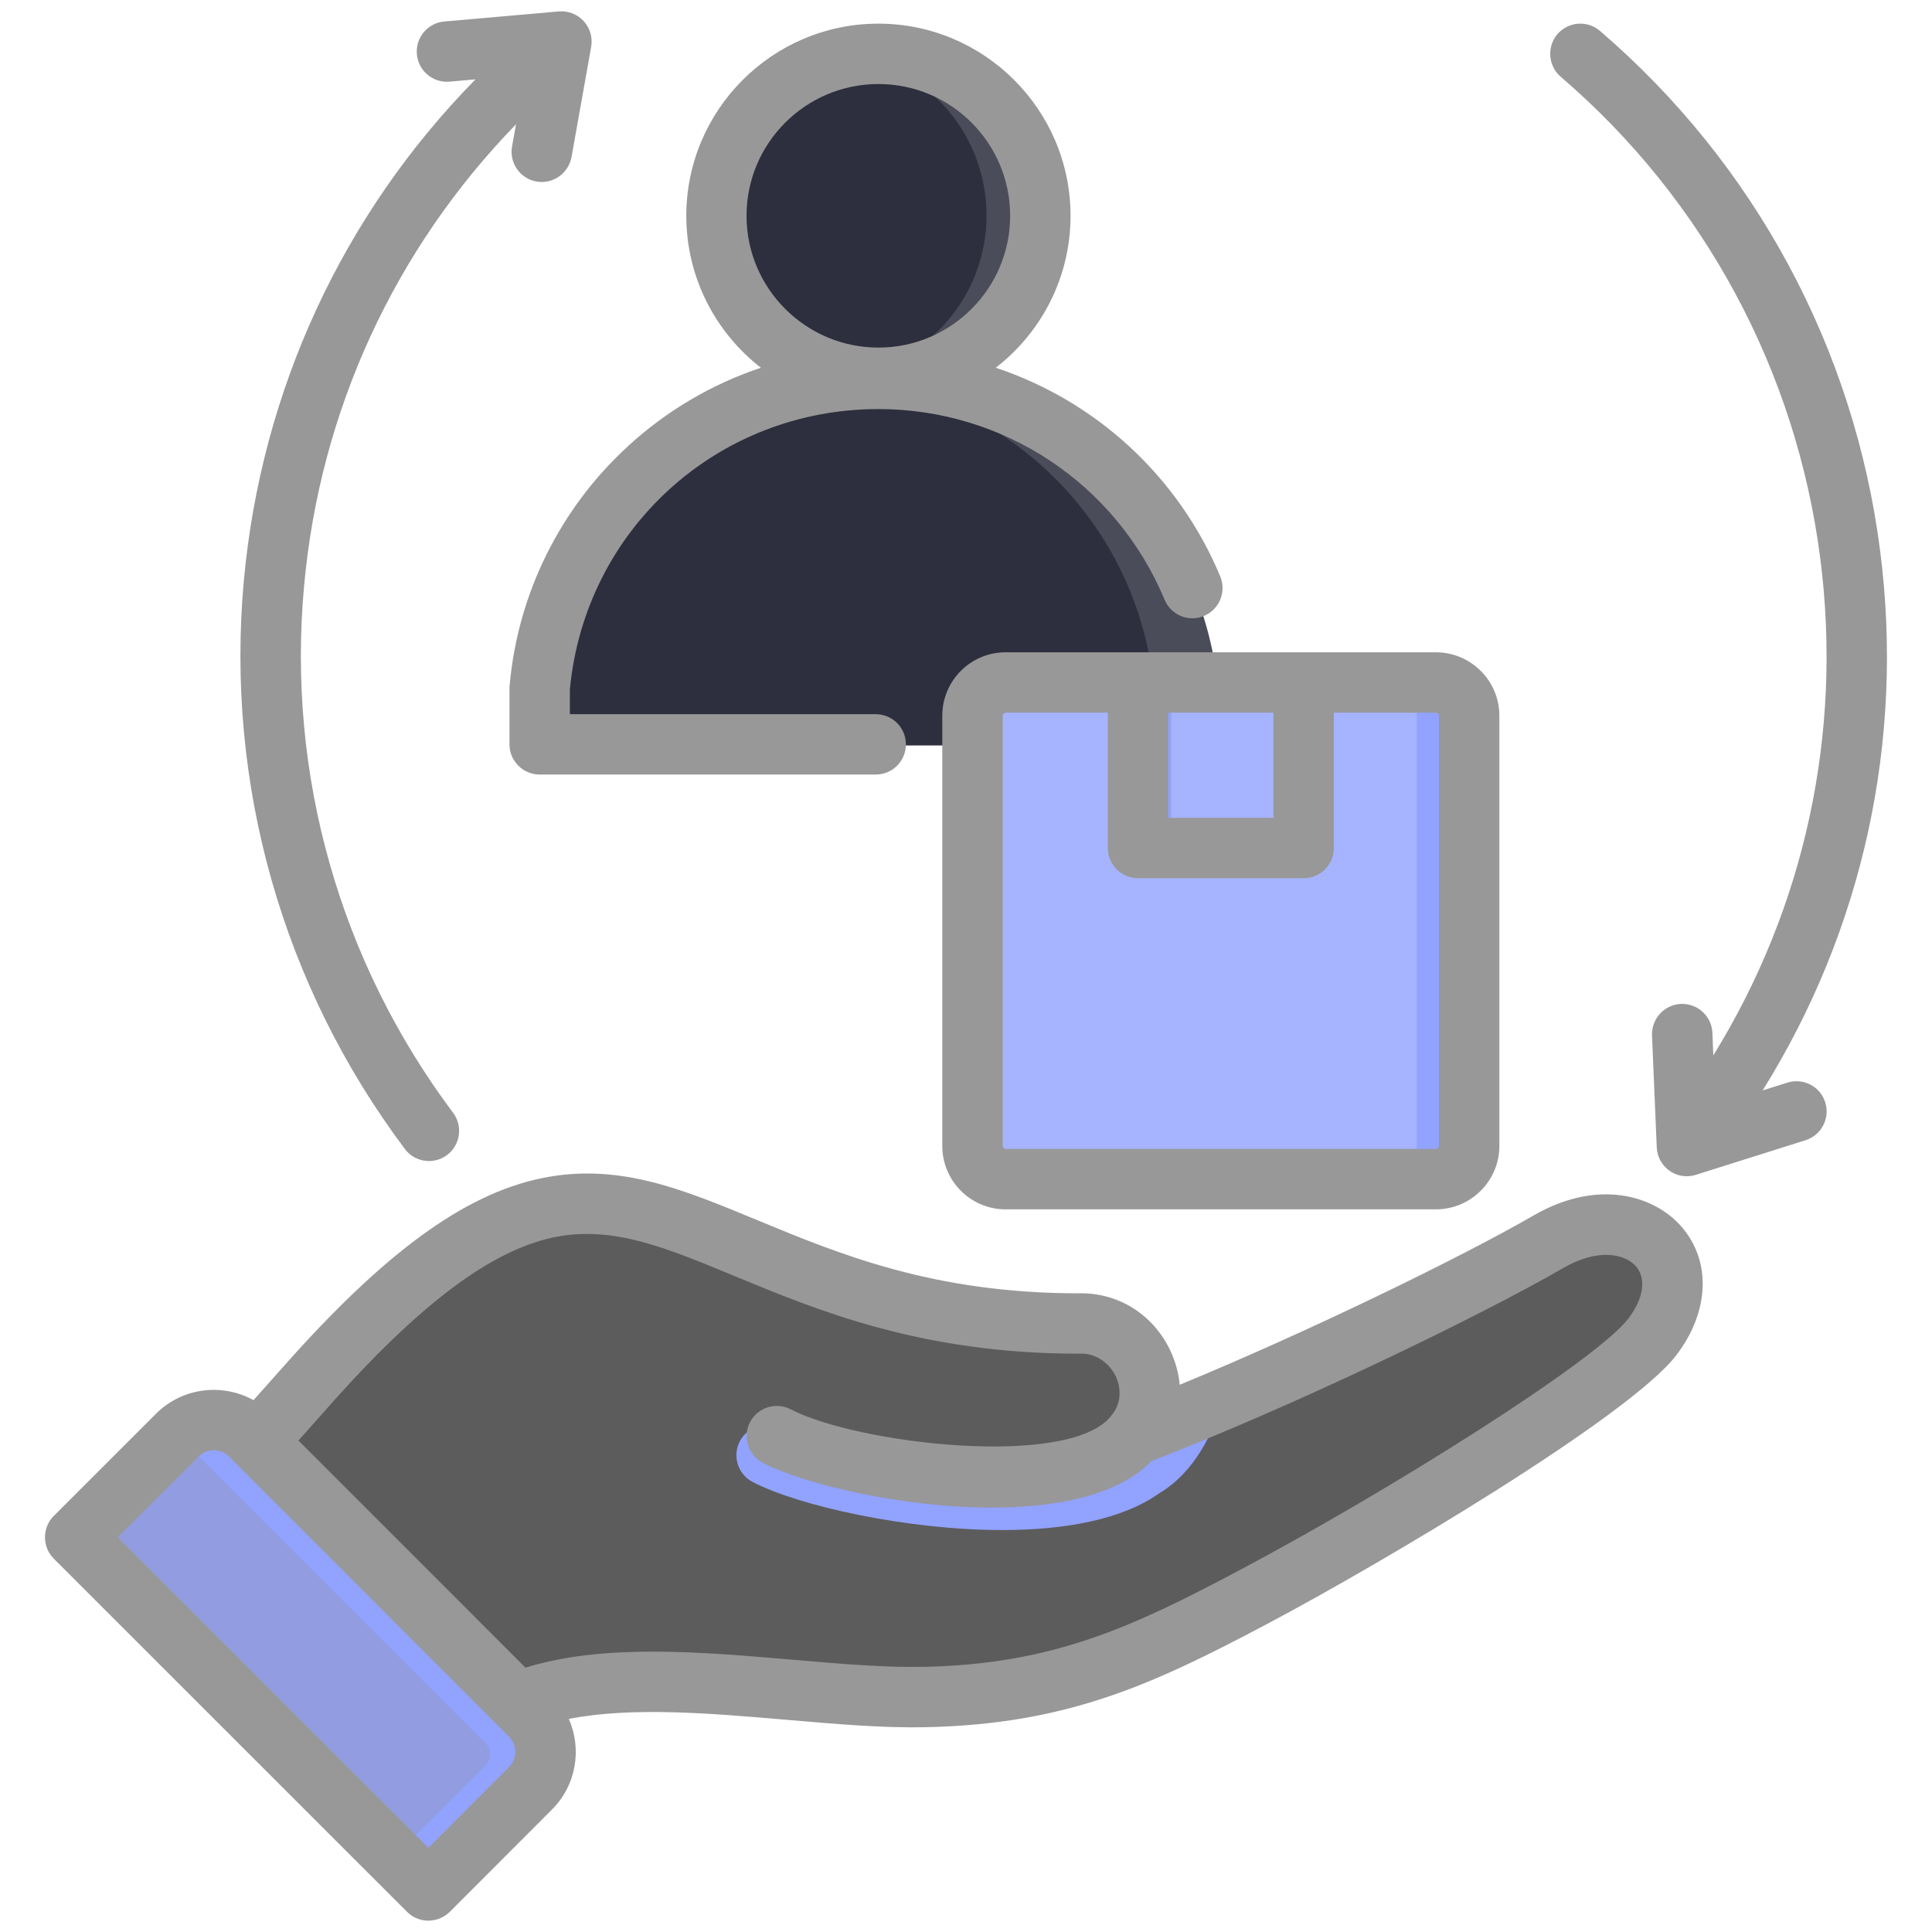 <?xml version="1.0" encoding="UTF-8"?>
<svg xmlns="http://www.w3.org/2000/svg" width="162" height="162" viewBox="0 0 162 162" fill="none">
  <path fill-rule="evenodd" clip-rule="evenodd" d="M73.652 31.763C88.569 31.763 100.816 43.186 102.129 57.761V62.493H45.176V57.761C46.489 43.186 58.736 31.763 73.652 31.763Z" fill="#4B4C59"></path>
  <path fill-rule="evenodd" clip-rule="evenodd" d="M96.754 62.492H45.176V57.76C46.409 44.071 57.288 33.164 70.965 31.889C84.641 33.164 95.52 44.071 96.754 57.76V62.492Z" fill="#2D2F3E"></path>
  <path d="M75.803 31.501C83.23 30.312 88.287 23.328 87.098 15.901C85.909 8.474 78.925 3.417 71.498 4.606C64.071 5.795 59.014 12.779 60.203 20.206C61.392 27.633 68.376 32.689 75.803 31.501Z" fill="#4B4C59"></path>
  <path fill-rule="evenodd" clip-rule="evenodd" d="M71.376 31.481C64.937 30.399 60.031 24.799 60.031 18.053C60.031 11.307 64.937 5.707 71.376 4.625C77.814 5.707 82.72 11.307 82.72 18.053C82.72 24.799 77.814 30.399 71.376 31.481Z" fill="#2D2F3E"></path>
  <path d="M120.404 57.225H84.322C82.785 57.225 81.539 58.471 81.539 60.007V96.09C81.539 97.626 82.785 98.872 84.322 98.872H120.404C121.941 98.872 123.186 97.626 123.186 96.09V60.007C123.186 58.471 121.941 57.225 120.404 57.225Z" fill="#92A2FF"></path>
  <path d="M116.014 57.225H84.322C82.785 57.225 81.539 58.471 81.539 60.007V96.09C81.539 97.626 82.785 98.872 84.322 98.872H116.014C117.55 98.872 118.796 97.626 118.796 96.09V60.007C118.796 58.471 117.55 57.225 116.014 57.225Z" fill="#A6B3FF"></path>
  <path d="M109.304 57.225H95.422V71.107H109.304V57.225Z" fill="#A6B3FF"></path>
  <path fill-rule="evenodd" clip-rule="evenodd" d="M21.574 120.897L43.413 142.736C52.79 139.02 67.196 142.517 77.605 142.287C88.614 142.044 95.361 139.055 105.028 133.934C116.034 128.104 135.163 116.492 138.5 112.106C143.275 105.827 137.11 99.914 129.825 104.119C122.984 108.069 107.14 115.764 95.084 120.363C98.259 116.629 95.272 110.803 90.407 110.987C56.31 110.987 53.278 85.681 26.439 115.435L21.574 120.897Z" fill="#5C5C5C"></path>
  <path fill-rule="evenodd" clip-rule="evenodd" d="M63.109 124.264C61.87 123.621 61.388 122.094 62.032 120.855C62.675 119.617 64.202 119.135 65.441 119.778C68.773 121.513 76.873 123.272 84.149 123.257C89.036 123.247 93.379 122.47 95.084 120.363C97.606 119.402 100.106 118.378 102.589 117.322C101.731 120.138 100.195 123.428 97.208 125.208C94.096 127.427 89.28 128.286 84.148 128.296C76.105 128.313 66.969 126.274 63.108 124.265L63.109 124.264Z" fill="#92A2FF"></path>
  <path fill-rule="evenodd" clip-rule="evenodd" d="M6.348 128.902L14.909 120.341C16.589 118.66 19.34 118.66 21.02 120.341L44.505 143.826C46.186 145.506 46.186 148.257 44.505 149.937L35.944 158.498L6.348 128.902V128.902Z" fill="#92A2FF"></path>
  <path fill-rule="evenodd" clip-rule="evenodd" d="M6.348 128.902L14.891 120.358L40.736 146.203C41.228 146.696 41.228 147.499 40.736 147.992L33.087 155.641L6.348 128.902H6.348Z" fill="#919DE0"></path>
  <path d="M98.215 57.225H95.422V71.107H98.215V57.225Z" fill="#92A2FF"></path>
  <path fill-rule="evenodd" clip-rule="evenodd" d="M95.427 73.639H109.309C110.713 73.639 111.842 72.506 111.842 71.109V59.757H120.4C120.537 59.757 120.659 59.878 120.659 60.009V96.092C120.659 96.223 120.537 96.342 120.4 96.342H84.321C84.199 96.342 84.077 96.223 84.077 96.092V60.009C84.077 59.877 84.2 59.757 84.321 59.757H92.895V71.109C92.895 72.506 94.024 73.639 95.427 73.639H95.427ZM97.959 59.757V68.578H106.777V59.757H97.959ZM79.012 60.009V96.092C79.012 99.022 81.392 101.405 84.321 101.405H120.399C123.328 101.405 125.723 99.022 125.723 96.092V60.009C125.723 57.078 123.328 54.695 120.399 54.695H84.321C81.392 54.695 79.012 57.078 79.012 60.009ZM62.597 18.095C62.597 12.002 67.555 7.046 73.657 7.046C79.76 7.046 84.702 12.002 84.702 18.095C84.702 24.188 79.745 29.146 73.657 29.146C67.57 29.146 62.597 24.188 62.597 18.095ZM42.72 57.696V62.416C42.72 63.813 43.864 64.947 45.252 64.947H73.428C74.832 64.947 75.961 63.813 75.961 62.416C75.961 61.018 74.832 59.885 73.428 59.885H47.784V57.812C49.05 44.401 60.156 34.301 73.657 34.301C84.183 34.301 93.596 40.575 97.653 50.288C98.188 51.577 99.667 52.187 100.948 51.649C102.245 51.11 102.855 49.628 102.321 48.337C98.797 39.887 91.856 33.619 83.496 30.835C87.31 27.885 89.766 23.273 89.766 18.095C89.766 9.211 82.535 1.983 73.657 1.983C64.778 1.983 57.547 9.211 57.547 18.095C57.547 23.275 60.004 27.886 63.802 30.836C59.698 32.206 55.9 34.432 52.65 37.419C46.945 42.66 43.421 49.782 42.734 57.469C42.719 57.545 42.719 57.621 42.719 57.696L42.72 57.696ZM153.046 92.432C153.473 93.764 152.725 95.187 151.398 95.608L142.199 98.51C141.955 98.589 141.696 98.627 141.436 98.627C140.918 98.627 140.414 98.471 139.987 98.168C139.346 97.715 138.949 96.989 138.919 96.2L138.523 86.812C138.477 85.416 139.56 84.237 140.948 84.179C142.352 84.127 143.526 85.209 143.587 86.606L143.664 88.495C151.337 76.071 154.51 61.485 152.634 46.842C150.62 31.108 142.901 16.757 130.865 6.434C129.812 5.524 129.69 3.926 130.59 2.864C131.505 1.804 133.107 1.682 134.16 2.593C147.142 13.734 155.486 29.221 157.653 46.201C159.697 62.114 156.203 77.967 147.798 91.434L149.873 90.78C151.2 90.359 152.634 91.096 153.046 92.432ZM33.948 96.342C23.681 82.656 18.891 65.729 20.447 48.683C21.912 32.706 28.746 17.985 39.867 6.655L37.701 6.846C36.297 6.968 35.077 5.938 34.955 4.547C34.833 3.152 35.855 1.926 37.259 1.802L46.854 0.959C47.647 0.892 48.41 1.191 48.944 1.773C49.478 2.355 49.707 3.151 49.57 3.926L47.922 13.175C47.663 14.551 46.351 15.467 44.978 15.221C43.605 14.974 42.69 13.659 42.934 12.283L43.27 10.421C33.094 20.89 26.824 34.442 25.497 49.142C24.048 64.941 28.487 80.624 37.991 93.305C38.83 94.424 38.602 96.009 37.488 96.849C37.03 97.19 36.496 97.355 35.978 97.355C35.2 97.355 34.437 97.004 33.949 96.342L33.948 96.342ZM136.539 110.561C133.824 114.12 116.448 125.037 103.863 131.7C94.969 136.417 88.318 139.528 77.548 139.766C74.222 139.839 70.439 139.513 66.427 139.168C58.647 138.497 50.622 137.81 44.062 139.833L25.024 120.791L28.289 117.121C35.733 108.865 41.637 104.59 46.854 103.671C51.568 102.838 55.977 104.667 61.545 106.98C68.562 109.887 77.288 113.507 90.423 113.507C90.453 113.507 90.484 113.504 90.514 113.504C92.04 113.447 93.077 114.438 93.55 115.384C93.749 115.817 94.344 117.336 93.169 118.718V118.735C93.153 118.744 93.138 118.753 93.138 118.765C89.584 123.151 71.888 121.075 66.305 118.173C65.069 117.528 63.543 118.01 62.887 119.249C62.247 120.491 62.735 122.018 63.97 122.663C67.311 124.407 75.549 126.413 83.177 126.413C88.623 126.413 93.764 125.384 96.571 122.503C108.287 117.987 123.786 110.535 131.139 106.293C133.931 104.683 136.219 105.1 137.165 106.169C138.065 107.208 137.836 108.849 136.54 110.561L136.539 110.561ZM42.689 148.164C43.376 147.473 43.376 146.312 42.689 145.625L19.196 122.126C18.494 121.426 17.366 121.426 16.664 122.126L9.875 128.904L35.916 154.94L42.689 148.163L42.689 148.164ZM128.607 101.91C133.9 98.857 138.614 100.168 140.963 102.822C143.511 105.721 143.359 109.96 140.567 113.627C136.677 118.73 115.96 131.029 106.243 136.174C96.693 141.23 89.553 144.564 77.669 144.827C74.069 144.907 70.148 144.568 65.999 144.211C59.592 143.66 53.002 143.094 47.693 144.134C48.807 146.647 48.334 149.687 46.274 151.741L37.716 160.309C37.228 160.784 36.587 161.049 35.916 161.049C35.245 161.049 34.604 160.784 34.131 160.309L4.506 130.691C4.033 130.218 3.773 129.574 3.773 128.905C3.773 128.23 4.033 127.588 4.506 127.114L13.079 118.545C15.291 116.333 18.647 115.956 21.256 117.405L24.52 113.742C32.881 104.469 39.501 99.826 45.969 98.687C52.148 97.597 57.395 99.779 63.483 102.304C70.424 105.177 78.28 108.435 90.377 108.446C93.672 108.341 96.632 110.147 98.096 113.172C98.554 114.125 98.829 115.122 98.92 116.114C109.629 111.701 122.398 105.491 128.607 101.91L128.607 101.91Z" fill="#989898"></path>
</svg>
